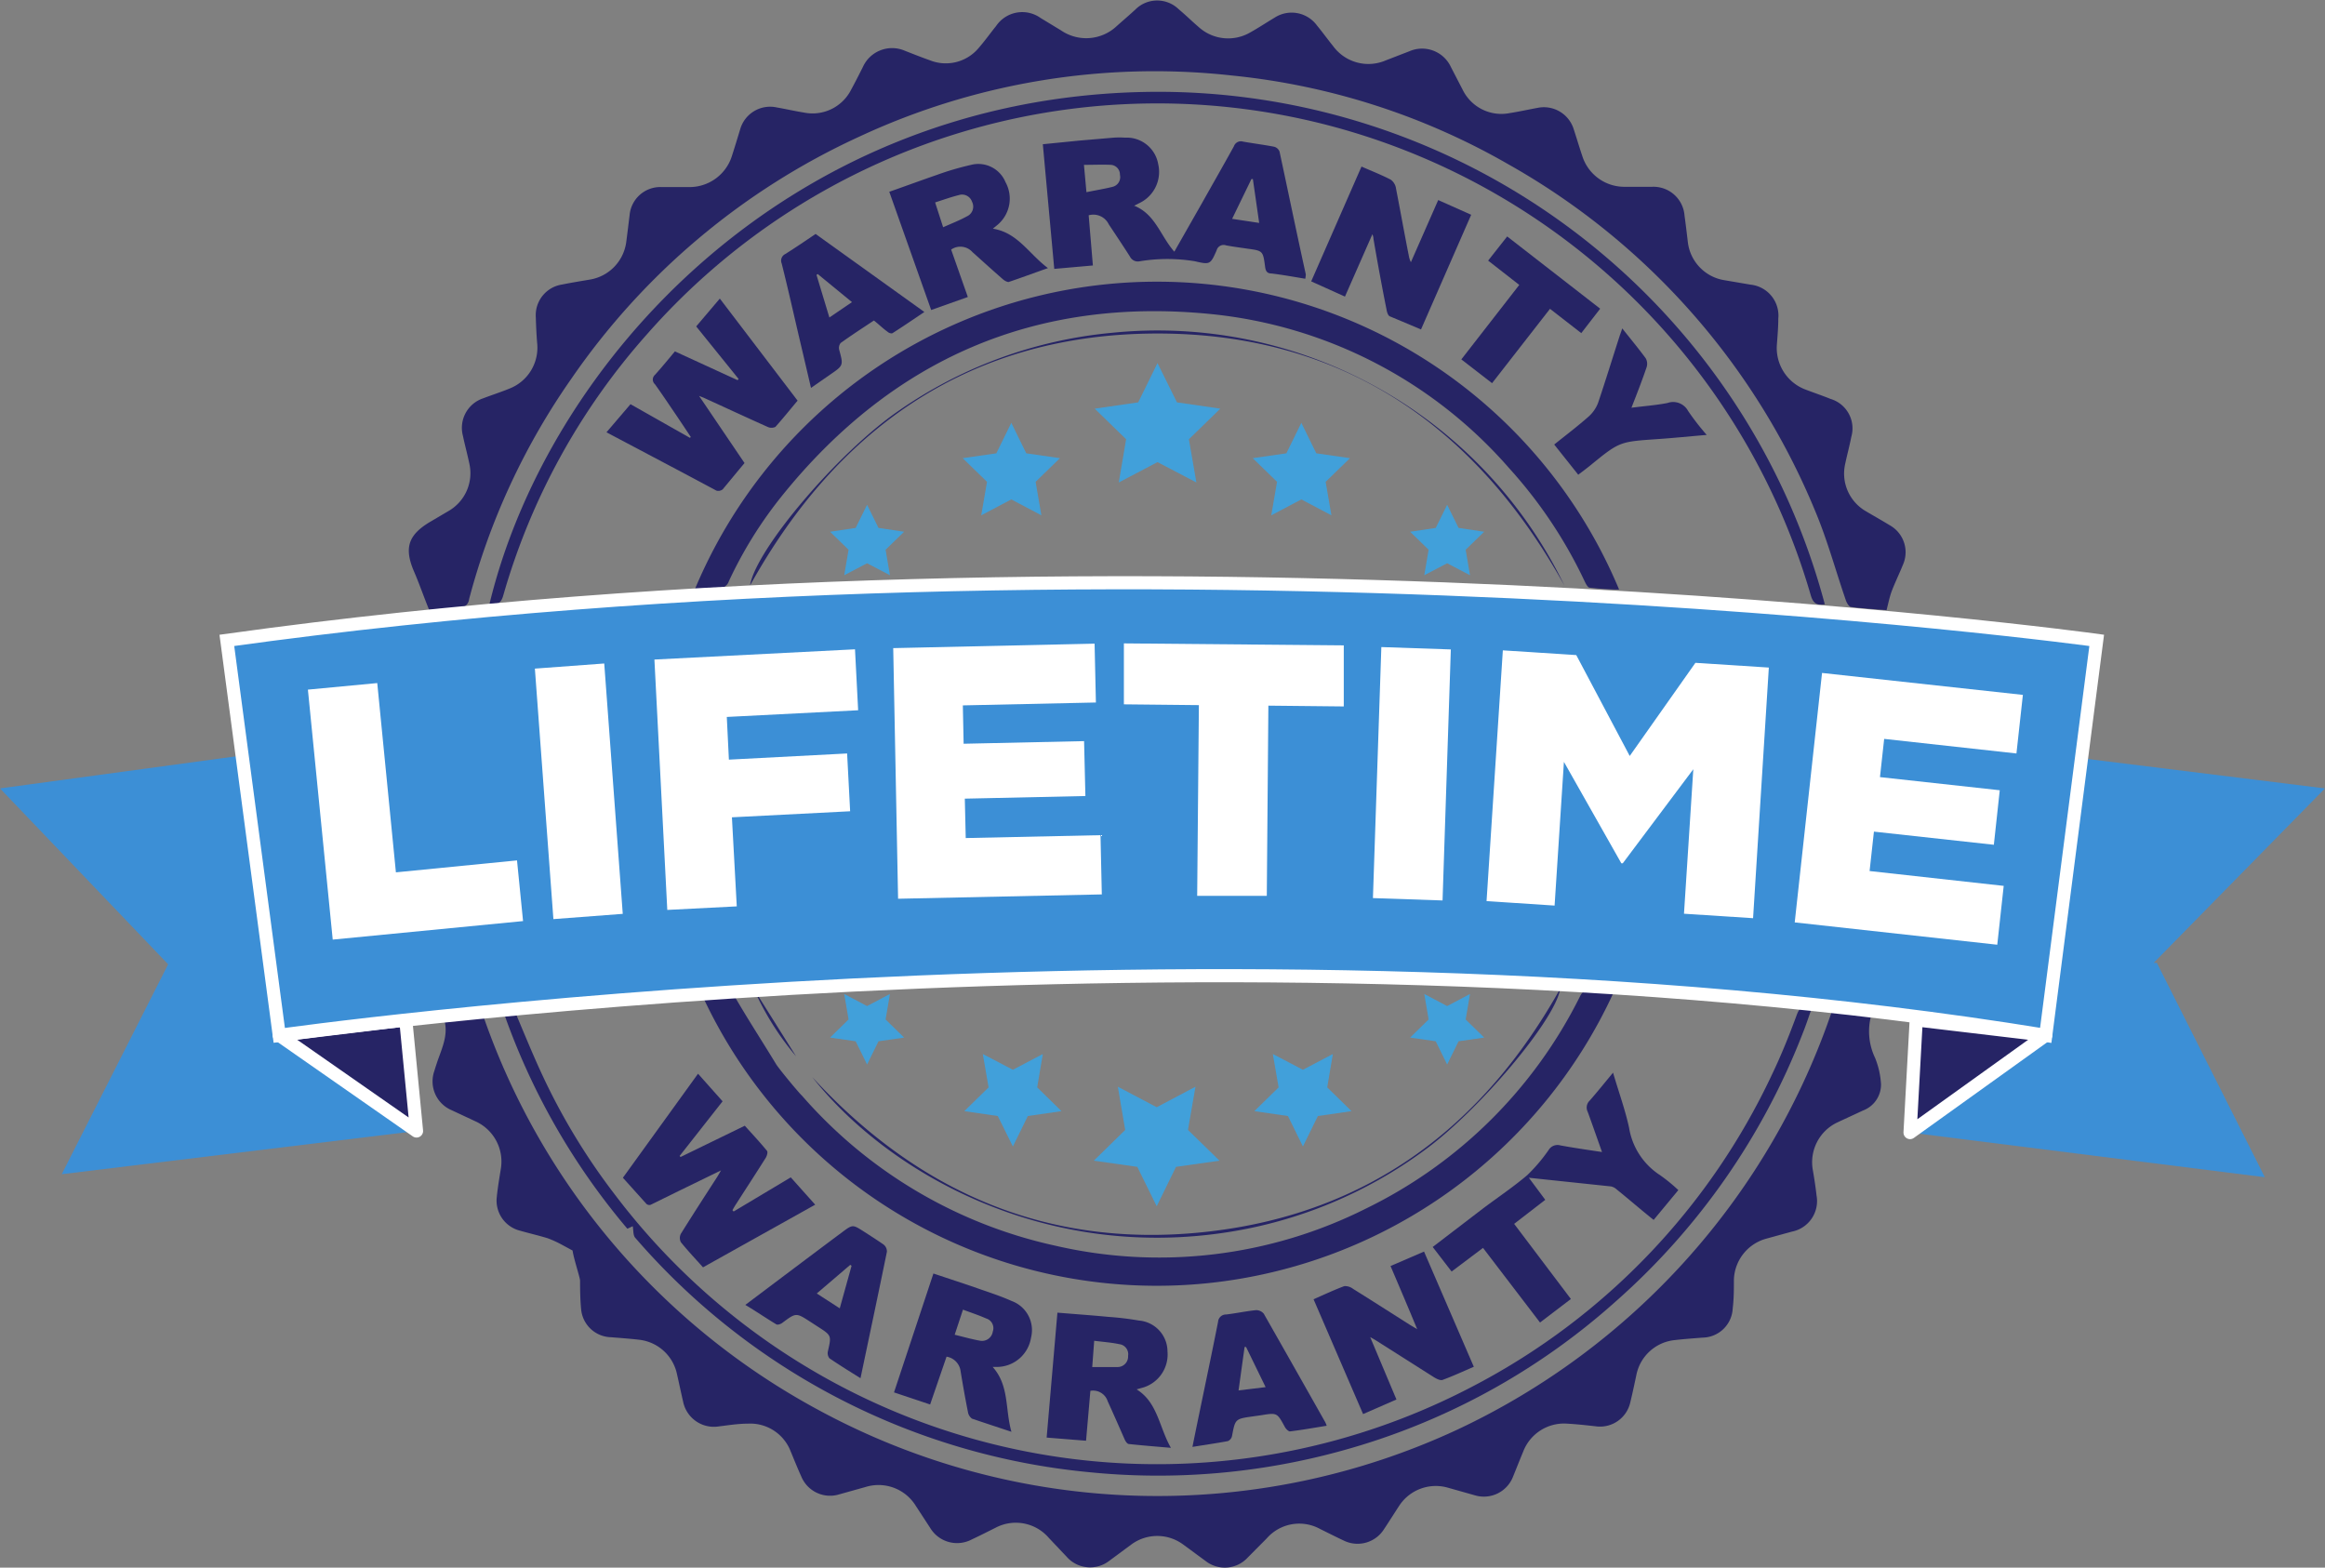 <svg id="Layer_1" data-name="Layer 1" xmlns="http://www.w3.org/2000/svg" viewBox="0 0 177 119.34"><rect x="0" y="0" width="177" height="119.34" fill="#808080" stroke="none"/><defs><style>.cls-1,.cls-3{fill:#262465;}.cls-2,.cls-4{fill:#3c8fd6;}.cls-3,.cls-4{stroke:#fff;}.cls-3{stroke-linejoin:round;}.cls-4{stroke-miterlimit:10;}.cls-5{fill:#fff;}.cls-6{fill:#41a0da;}</style></defs><path class="cls-1" d="M32.67,46.43c-.41-1-.75-2-1.15-2.92-.76-1.77-.46-2.76,1.17-3.75l1.46-.86a3.32,3.32,0,0,0,1.58-3.61c-.15-.71-.34-1.41-.49-2.12a2.37,2.37,0,0,1,1.55-2.85c.68-.26,1.37-.48,2-.74a3.34,3.34,0,0,0,2.11-3.39c-.06-.68-.09-1.37-.11-2.05a2.36,2.36,0,0,1,2-2.48c.69-.14,1.38-.25,2.08-.37a3.34,3.34,0,0,0,2.81-2.9c.09-.68.17-1.36.25-2a2.35,2.35,0,0,1,2.43-2.15h2.05a3.38,3.38,0,0,0,3.32-2.4c.21-.65.41-1.31.62-2a2.37,2.37,0,0,1,2.79-1.66c.69.12,1.38.28,2.07.39a3.29,3.29,0,0,0,3.59-1.75c.31-.57.6-1.14.89-1.72a2.44,2.44,0,0,1,3.21-1.23c.64.25,1.27.5,1.92.73a3.26,3.26,0,0,0,3.67-.93c.48-.55.9-1.14,1.35-1.7a2.4,2.4,0,0,1,3.38-.6l1.55.94A3.39,3.39,0,0,0,85,2c.48-.43,1-.87,1.45-1.29a2.35,2.35,0,0,1,3.29,0c.53.44,1,.91,1.54,1.37a3.34,3.34,0,0,0,3.88.4c.63-.35,1.23-.75,1.85-1.12a2.39,2.39,0,0,1,3.25.58c.42.51.81,1.05,1.23,1.57a3.33,3.33,0,0,0,4,1.09l1.81-.7a2.42,2.42,0,0,1,3.16,1.21l.89,1.72a3.28,3.28,0,0,0,3.58,1.78c.71-.11,1.42-.27,2.13-.4a2.38,2.38,0,0,1,2.75,1.64c.22.67.42,1.35.64,2a3.36,3.36,0,0,0,3.27,2.37c.69,0,1.37,0,2.06,0a2.37,2.37,0,0,1,2.46,2.18c.09.66.17,1.32.25,2a3.33,3.33,0,0,0,2.78,2.93l2,.34a2.37,2.37,0,0,1,2.11,2.59c0,.66-.06,1.33-.11,2a3.38,3.38,0,0,0,2.09,3.36c.67.26,1.36.49,2,.75a2.34,2.34,0,0,1,1.58,2.88c-.14.71-.33,1.41-.48,2.12A3.31,3.31,0,0,0,142,38.89c.62.37,1.25.72,1.87,1.1a2.35,2.35,0,0,1,1,3c-.27.67-.59,1.32-.85,2-.17.45-.26.93-.4,1.46-.87-.07-1.78-.12-2.69-.24-.16,0-.34-.31-.41-.52-.77-2.23-1.39-4.53-2.3-6.71a53.83,53.83,0,0,0-23.42-26.49,52.67,52.67,0,0,0-21-6.74,53.24,53.24,0,0,0-28.42,4.67A53.8,53.8,0,0,0,43.49,28.84a52.64,52.64,0,0,0-7.78,16.78.74.74,0,0,1-.79.66C34.13,46.3,33.33,46.38,32.67,46.43Z"/><path class="cls-1" d="M139.55,76.82l2.85.29s.08.1.07.12a4.68,4.68,0,0,0,.28,3.31,6.28,6.28,0,0,1,.45,2,2.11,2.11,0,0,1-1.37,2c-.66.31-1.32.61-2,.93a3.35,3.35,0,0,0-1.82,3.61c.11.64.21,1.28.28,1.92a2.37,2.37,0,0,1-1.87,2.76l-1.93.53A3.35,3.35,0,0,0,132,97.43c0,.72,0,1.45-.09,2.17a2.33,2.33,0,0,1-2.29,2.23c-.74.06-1.48.11-2.22.2a3.32,3.32,0,0,0-2.82,2.62c-.15.71-.3,1.42-.47,2.12a2.36,2.36,0,0,1-2.64,1.81c-.72-.08-1.44-.16-2.16-.2a3.33,3.33,0,0,0-3.34,2.1c-.27.65-.53,1.31-.81,2a2.38,2.38,0,0,1-2.86,1.36l-2.09-.59a3.33,3.33,0,0,0-3.69,1.38c-.4.61-.78,1.22-1.18,1.82a2.38,2.38,0,0,1-3,.85c-.62-.29-1.23-.6-1.84-.9a3.29,3.29,0,0,0-4.07.72L95,118.56a2.37,2.37,0,0,1-3.2.29l-1.7-1.25a3.32,3.32,0,0,0-4,0l-1.65,1.22a2.38,2.38,0,0,1-3.24-.3l-1.37-1.45a3.31,3.31,0,0,0-4.06-.76c-.6.3-1.19.6-1.79.88a2.39,2.39,0,0,1-3.18-.88l-1.09-1.67a3.33,3.33,0,0,0-3.82-1.44l-2,.56A2.37,2.37,0,0,1,61,112.4c-.29-.64-.55-1.29-.82-1.94a3.29,3.29,0,0,0-3.24-2.08c-.74,0-1.48.12-2.22.21A2.39,2.39,0,0,1,52,106.68c-.16-.68-.3-1.37-.46-2.06A3.32,3.32,0,0,0,48.72,102c-.74-.09-1.48-.14-2.22-.2a2.34,2.34,0,0,1-2.26-2.14c-.07-.72-.08-1.45-.08-2.17,0-.22-.49-1.69-.57-2.29l-.85-.46a8.4,8.4,0,0,0-1.06-.48c-.69-.21-1.39-.37-2.09-.57a2.36,2.36,0,0,1-1.77-2.57c.07-.7.19-1.4.3-2.09a3.36,3.36,0,0,0-1.87-3.64l-1.86-.87a2.38,2.38,0,0,1-1.32-3c.07-.24.15-.48.23-.72.41-1.18,1-2.35.31-3.68l3-.31a54.2,54.2,0,0,0,25.83,30.6A54.11,54.11,0,0,0,111,108.81a54.61,54.61,0,0,0,28.52-32Z"/><path class="cls-1" d="M52.89,44.88a38.13,38.13,0,0,1,70.37,0c-.76,0-1.5-.06-2.23-.14-.15,0-.29-.28-.38-.46a35,35,0,0,0-5.78-8.66A34.69,34.69,0,0,0,92.2,23.91C78.83,22.57,67.91,27.33,59.49,37.8a31.71,31.71,0,0,0-4,6.44.78.78,0,0,1-.83.54C54.13,44.77,53.54,44.84,52.89,44.88Z"/><path class="cls-1" d="M122.84,75.56A38.35,38.35,0,0,1,92,97.68,38.14,38.14,0,0,1,53.35,75.54c.67-.05,1.29-.07,1.92-.13.34,0,.46.12.62.38,1,1.74,2.13,3.47,3.18,5.2.19.33,1.72,2.18,2,2.44a35.68,35.68,0,0,0,19.26,11.4A35.09,35.09,0,0,0,104,92a35.61,35.61,0,0,0,16.29-16.16c.15-.29.31-.46.67-.4s.5,0,.76,0S122.4,75.51,122.84,75.56Z"/><path class="cls-1" d="M138.92,46c-.63.12-.9-.1-1.07-.69A51.91,51.91,0,0,0,100.73,9.44a51.71,51.71,0,0,0-51.47,16A51,51,0,0,0,38.31,45.34c-.18.64-.51.73-1.05.66C41.67,27.68,59.82,7.54,87.11,7A52.53,52.53,0,0,1,138.92,46Z"/><path class="cls-1" d="M99.37,21.22c-.91-.15-1.74-.3-2.57-.4-.35,0-.45-.2-.49-.52-.16-1.21-.17-1.21-1.35-1.37-.54-.08-1.09-.15-1.62-.25a.55.55,0,0,0-.72.38c-.47,1.07-.5,1.1-1.65.83a12.87,12.87,0,0,0-4.2,0,.67.67,0,0,1-.75-.36c-.53-.83-1.07-1.64-1.61-2.45a1.3,1.3,0,0,0-1.53-.69l.32,3.82-2.94.26c-.29-3.19-.58-6.3-.87-9.49l2.81-.28,2.57-.22a6.46,6.46,0,0,1,.88,0,2.43,2.43,0,0,1,2.52,2,2.63,2.63,0,0,1-1.47,3l-.36.18c1.62.64,2,2.3,3.06,3.5l2.1-3.69c.81-1.44,1.64-2.89,2.44-4.34a.56.56,0,0,1,.69-.35c.79.14,1.59.24,2.37.39a.61.61,0,0,1,.41.37c.67,3.11,1.31,6.23,2,9.35A2.88,2.88,0,0,1,99.37,21.22ZM82.52,12.55l.19,2.08c.72-.15,1.37-.25,2-.41a.76.76,0,0,0,.55-.91.74.74,0,0,0-.68-.76C83.94,12.52,83.28,12.55,82.52,12.55ZM93.8,16.66l2.06.31-.48-3.34h-.11Z"/><path class="cls-1" d="M38.22,76.72l.81-.11c.77,1.79,1.47,3.55,2.27,5.26a48.66,48.66,0,0,0,5.5,9.06,51.77,51.77,0,0,0,18.41,15.21,51.75,51.75,0,0,0,47.1-.7A51.33,51.33,0,0,0,134.9,81.8c.71-1.48,1.32-3,1.89-4.55.23-.61.5-.76,1.13-.48-.22.63-.43,1.27-.68,1.89A52.52,52.52,0,0,1,123,99.08a51.79,51.79,0,0,1-20.88,11.37,52.51,52.51,0,0,1-19.25,1.62A52.19,52.19,0,0,1,48.36,94.23c-.17-.19-.13-.56-.19-.88l-.41.19A51.94,51.94,0,0,1,38.22,76.72Z"/><path class="cls-1" d="M127.77,90.6l-1.88,2.27c-1-.8-1.87-1.56-2.8-2.31a.94.94,0,0,0-.45-.24l-6.25-.66,1.25,1.68-2.37,1.83,4.32,5.72-2.35,1.79L112.9,95l-2.39,1.8-1.44-1.87L112.9,92c1.13-.85,2.3-1.63,3.37-2.54a12.53,12.53,0,0,0,1.63-1.92.79.79,0,0,1,.9-.34c1,.18,2,.33,3.16.5-.39-1.09-.73-2.08-1.09-3.06a.72.72,0,0,1,.14-.84c.59-.67,1.15-1.37,1.79-2.14.43,1.47.92,2.81,1.22,4.19a5.3,5.3,0,0,0,2.34,3.6A12.48,12.48,0,0,1,127.77,90.6Z"/><path class="cls-1" d="M46.17,32.91,48,30.77l4.52,2.56.07-.06c-.36-.55-.73-1.1-1.1-1.65-.54-.79-1.07-1.59-1.63-2.37a.47.47,0,0,1,0-.71c.51-.57,1-1.16,1.52-1.79l4.77,2.19.08-.09-3.23-4,1.8-2.12,5.92,7.77c-.57.68-1.11,1.35-1.69,2a.7.7,0,0,1-.59,0c-1.61-.72-3.2-1.46-4.8-2.19l-.42-.17,3.46,5.11c-.57.68-1.1,1.33-1.66,2a.52.52,0,0,1-.48.1C51.78,35.87,49,34.41,46.17,32.91Z"/><path class="cls-1" d="M55.85,92.23l4.35-2.6,1.86,2.08-8.54,4.77c-.58-.65-1.16-1.26-1.69-1.92a.71.71,0,0,1,0-.63c.91-1.46,1.85-2.91,2.78-4.35.07-.11.13-.22.28-.48l-3.06,1.49-2.3,1.13a.35.35,0,0,1-.31-.06l-1.8-2,5.72-7.92,1.87,2.1L51.74,88l.07.08,4.89-2.38c.56.62,1.15,1.25,1.69,1.91.08.09,0,.39-.1.54-.74,1.18-1.5,2.34-2.25,3.51-.1.15-.19.31-.28.47Z"/><path class="cls-1" d="M105.86,96.38l2.55-1.1,3.79,8.77c-.81.35-1.59.71-2.38,1-.17.06-.44-.08-.63-.19L104.68,102l-.37-.21,2,4.75-2.54,1.11L100,98.91c.8-.35,1.56-.71,2.34-1a1,1,0,0,1,.67.21c1.46.91,2.91,1.84,4.36,2.76l.52.31C107.2,99.52,106.55,98,105.86,96.38Z"/><path class="cls-1" d="M99.82,21.42l3.83-8.74c.77.34,1.52.63,2.23,1a1,1,0,0,1,.4.69c.34,1.74.65,3.49,1,5.24a1.79,1.79,0,0,0,.13.35l2.08-4.73L112,16.35l-3.82,8.73c-.83-.35-1.61-.68-2.38-1-.13-.06-.21-.31-.24-.49-.36-1.8-.69-3.6-1-5.41,0-.06,0-.13-.08-.35l-2.09,4.75Z"/><path class="cls-1" d="M70.89,23.6l-3.19-9c1.23-.43,2.42-.87,3.61-1.28a21.71,21.71,0,0,1,2.58-.76,2.24,2.24,0,0,1,2.66,1.31A2.6,2.6,0,0,1,76.07,17c-.14.14-.3.25-.48.41,1.89.3,2.74,1.92,4.19,3-1.11.39-2.07.75-3,1.06-.11,0-.31-.1-.43-.21-.78-.68-1.55-1.38-2.32-2.07A1.23,1.23,0,0,0,72.41,19l1.27,3.61Zm.91-6.3c.65-.29,1.25-.52,1.81-.83A.81.81,0,0,0,74,15.36a.8.8,0,0,0-1-.51c-.6.15-1.18.36-1.81.56Z"/><path class="cls-1" d="M80.5,99.93c1.35.11,2.61.2,3.87.32a22.79,22.79,0,0,1,2.33.28,2.37,2.37,0,0,1,2.18,2.35,2.63,2.63,0,0,1-2,2.79l-.35.1c1.61,1,1.71,2.88,2.61,4.45-1.17-.1-2.19-.18-3.2-.29-.12,0-.26-.21-.32-.35-.44-1-.85-1.94-1.29-2.9a1.17,1.17,0,0,0-1.32-.8l-.33,3.8-3-.24Zm2.8,2.14-.15,2c.71,0,1.33,0,1.95,0a.8.8,0,0,0,.78-.85.77.77,0,0,0-.66-.89C84.61,102.2,84,102.16,83.3,102.07Z"/><path class="cls-1" d="M68.06,106l3-9.05c1.22.41,2.38.78,3.54,1.19.81.28,1.63.55,2.41.9a2.36,2.36,0,0,1,1.48,2.8A2.64,2.64,0,0,1,76,104.06l-.43,0c1.28,1.43.94,3.23,1.43,4.94-1.08-.36-2-.66-3-1a.76.76,0,0,1-.31-.5c-.2-1-.39-2.07-.56-3.11a1.28,1.28,0,0,0-1.07-1.11l-1.25,3.64Zm4.62-4.39c.69.17,1.29.34,1.9.45a.83.83,0,0,0,1-.69.77.77,0,0,0-.51-1c-.56-.25-1.15-.44-1.76-.67Z"/><path class="cls-1" d="M66.53,24.4c-.86.57-1.71,1.12-2.53,1.71a.6.6,0,0,0-.11.53c.32,1.18.33,1.18-.71,1.89l-1.44,1-.68-2.91c-.52-2.18-1-4.37-1.55-6.56a.56.56,0,0,1,.27-.72c.78-.49,1.53-1,2.31-1.53l8.28,5.94c-.83.56-1.62,1.1-2.42,1.61-.08.05-.28,0-.39-.11C67.21,25,66.89,24.68,66.53,24.4Zm-3.39-.23L64.86,23l-2.61-2.14-.09.07Z"/><path class="cls-1" d="M65.51,104.92c-.83-.52-1.61-1-2.37-1.52a.64.64,0,0,1-.11-.54c.27-1.19.28-1.19-.78-1.87l-.54-.35c-1.11-.72-1.1-.72-2.17.08-.11.08-.34.16-.44.1-.78-.47-1.55-1-2.36-1.48,2.5-1.88,4.94-3.72,7.38-5.54.79-.59.8-.58,1.62-.06.51.33,1,.64,1.52,1a.67.67,0,0,1,.26.55C66.87,98.48,66.19,101.67,65.51,104.92ZM63.93,99.6l.9-3.24-.1-.07-2.55,2.18Z"/><path class="cls-1" d="M101,108.54c-1,.16-1.88.32-2.8.43-.11,0-.3-.18-.38-.33-.6-1.1-.59-1.1-1.82-.9l-.64.09c-1.33.19-1.32.19-1.57,1.5a.54.54,0,0,1-.32.38c-.85.16-1.72.28-2.69.44.2-1,.37-1.82.55-2.69.47-2.28.95-4.55,1.4-6.83a.6.6,0,0,1,.61-.56c.76-.09,1.51-.25,2.26-.33a.75.75,0,0,1,.61.27q2.35,4.13,4.68,8.26A2.07,2.07,0,0,1,101,108.54Zm-4.65-2.94-1.49-3.06-.11,0-.46,3.31Z"/><path class="cls-1" d="M123.5,25c.64.81,1.24,1.53,1.79,2.28a.86.86,0,0,1,.06.69c-.34,1-.73,2-1.15,3.07,1-.13,1.87-.19,2.74-.36a1.29,1.29,0,0,1,1.57.6,19,19,0,0,0,1.42,1.83c-1.34.11-2.56.24-3.78.32-2.86.2-2.86.19-5.08,2-.28.23-.58.45-.92.71l-1.83-2.3c.89-.71,1.77-1.38,2.6-2.11a2.68,2.68,0,0,0,.74-1.06c.58-1.72,1.11-3.45,1.67-5.18C123.37,25.38,123.42,25.25,123.5,25Z"/><path class="cls-1" d="M115.66,21.69l-2.37-1.85L114.74,18l7.08,5.5-1.44,1.86L118,23.51c-1.48,1.89-2.93,3.75-4.41,5.66l-2.34-1.81Z"/><path class="cls-1" d="M119.1,44.58c-6.77-12.19-16.93-19.2-31-19.19s-24.24,7-31,19.18c.42-2.72,6.67-10.08,11.23-13.24a33.93,33.93,0,0,1,16.38-6A34.41,34.41,0,0,1,119.1,44.58Z"/><path class="cls-1" d="M61.84,82C70,90.87,80,95.15,92.07,93.75s20.81-7.93,26.71-18.49c-.35,2.37-6.21,9.31-10.37,12.33A34,34,0,0,1,93.49,93.8C79.44,96,67.6,89.29,61.84,82Z"/><path class="cls-1" d="M57.4,75.31l3.2,5.1A21.18,21.18,0,0,1,57.4,75.31Z"/><polygon class="cls-2" points="0 60.02 18.09 57.56 31.71 86.1 4.7 89.39 12.8 73.41 0 60.02"/><polyline class="cls-2" points="164.2 73.3 172.42 89.62 145.41 86.22 157.15 57.56 177 60.02 163.96 73.3"/><polygon class="cls-3" points="155.74 78.81 145.88 77.64 145.41 86.22 155.74 78.81"/><polygon class="cls-3" points="30.89 77.64 21.26 78.81 31.71 86.1 30.89 77.64"/><path class="cls-4" d="M21.26,78.82S93,68.6,155.74,78.82l3.88-30.07s-71.41-9.87-142.35,0Z"/><path class="cls-5" d="M23.44,52.5,28.72,52l1.42,14.41,9.22-.91.46,4.62L25.33,71.53Z"/><path class="cls-5" d="M40.72,50.9,46,50.51l1.41,19.06-5.28.4Z"/><path class="cls-5" d="M49.82,50.21l15.27-.78.24,4.64-10,.51.16,3.25,9-.47.23,4.4-9,.46L56.09,69l-5.29.27Z"/><path class="cls-5" d="M68,49.34,83.33,49l.1,4.48L73.3,53.7l.06,2.92,9.17-.2.1,4.18-9.18.2.07,3,10.26-.22.1,4.51-15.51.33Z"/><path class="cls-5" d="M91.27,53.68l-5.71-.06,0-4.64,16.74.15,0,4.65-5.74-.06L96.44,68.2l-5.3,0Z"/><path class="cls-5" d="M105.16,49.26l5.29.18-.63,19.11-5.3-.18Z"/><path class="cls-5" d="M114.41,49.51l5.59.36,4.07,7.68,5-7.09,5.59.36L133.46,69.9l-5.26-.34.71-11-5.37,7.16h-.11L119.06,58l-.71,10.94-5.18-.34Z"/><path class="cls-5" d="M138.71,51.23,154,52.9l-.49,4.46-10.07-1.11-.32,2.91,9.12,1-.45,4.15-9.13-1-.33,3,10.21,1.13-.49,4.48-15.42-1.7Z"/><polygon class="cls-6" points="88.12 27.64 89.6 30.63 92.9 31.11 90.51 33.44 91.08 36.73 88.12 35.18 85.17 36.73 85.73 33.44 83.34 31.11 86.65 30.63 88.12 27.64"/><polygon class="cls-6" points="99.07 32.19 100.21 34.51 102.77 34.88 100.92 36.68 101.36 39.23 99.07 38.02 96.78 39.23 97.22 36.68 95.37 34.88 97.93 34.51 99.07 32.19"/><polygon class="cls-6" points="110.17 38.43 111.04 40.19 112.99 40.48 111.58 41.85 111.91 43.79 110.17 42.88 108.43 43.79 108.76 41.85 107.35 40.48 109.3 40.19 110.17 38.43"/><polygon class="cls-6" points="66.01 38.43 66.88 40.19 68.83 40.48 67.42 41.85 67.75 43.79 66.01 42.88 64.27 43.79 64.6 41.85 63.19 40.48 65.14 40.19 66.01 38.43"/><polygon class="cls-6" points="76.99 32.19 78.13 34.51 80.69 34.88 78.84 36.68 79.28 39.23 76.99 38.02 74.7 39.23 75.14 36.68 73.29 34.88 75.85 34.51 76.99 32.19"/><polygon class="cls-6" points="88.06 91.83 86.58 88.83 83.27 88.36 85.66 86.02 85.1 82.73 88.06 84.29 91.01 82.73 90.44 86.02 92.84 88.36 89.53 88.83 88.06 91.83"/><polygon class="cls-6" points="77.11 87.28 75.96 84.96 73.41 84.59 75.26 82.78 74.82 80.24 77.11 81.44 79.39 80.24 78.96 82.78 80.81 84.59 78.25 84.96 77.11 87.28"/><polygon class="cls-6" points="66.01 81.04 65.14 79.27 63.19 78.99 64.6 77.61 64.27 75.67 66.01 76.59 67.75 75.67 67.42 77.61 68.83 78.99 66.88 79.27 66.01 81.04"/><polygon class="cls-6" points="110.17 81.04 109.3 79.27 107.35 78.99 108.76 77.61 108.43 75.67 110.17 76.59 111.91 75.67 111.58 77.61 112.99 78.99 111.04 79.27 110.17 81.04"/><polygon class="cls-6" points="99.19 87.28 98.05 84.96 95.49 84.59 97.34 82.78 96.9 80.24 99.19 81.44 101.47 80.24 101.04 82.78 102.89 84.59 100.33 84.96 99.19 87.28"/></svg>